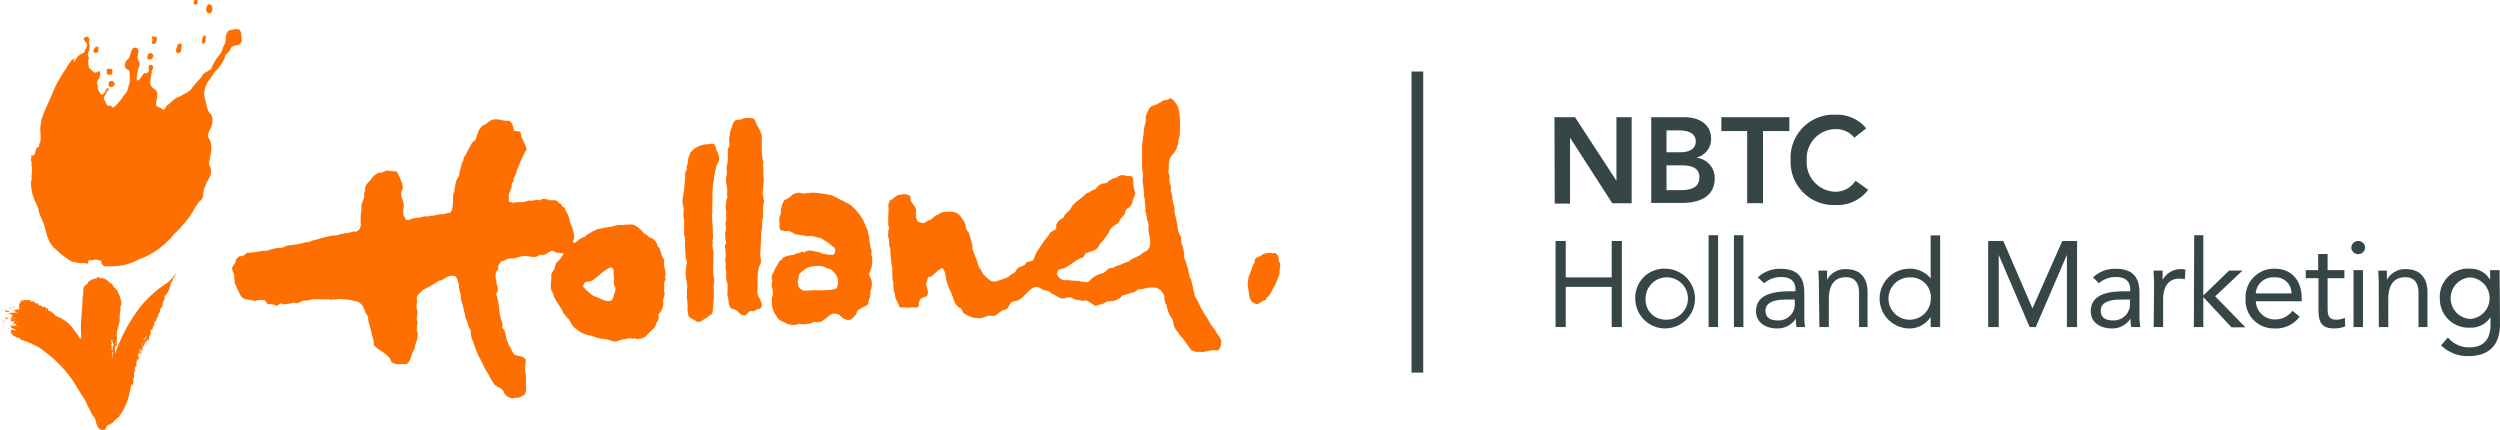 <svg id="Layer_1" data-name="Layer 1" xmlns="http://www.w3.org/2000/svg" width="290.47" height="50" viewBox="0 0 290.47 50">
  <defs>
    <style>
      .cls-1 {
        fill: #ff6f00;
      }

      .cls-2 {
        fill: #364646;
      }

      .cls-3 {
        fill: #ef7d00;
      }
    </style>
  </defs>
  <title>nbtc</title>
  <g>
    <g>
      <path class="cls-1" d="M18.29,37.34s0,0,0,.06,0,.05,0,.05,0,0,0-.05,0-.06,0-.06m-.59,1-.05,0a.06.06,0,0,0,0,.06.05.05,0,0,0,.05,0s0,0,0-.06m-1.77,4.75s0,0,0,.08,0,.08,0,.08a.1.1,0,0,0,0,0,0,0,0,0,1,0,0s0,0,0-.05,0,0,0,0h0s0,0,0,0m0-.17s0,0,0,.06,0,.06,0,.06,0,0,0-.06,0-.06,0-.06M1.34,38.73s0,0-.05-.07v.07Zm-.29-2.62s-.06,0-.08,0l-.09,0H.83v.12l.06,0a.11.11,0,0,0,.07,0,.45.45,0,0,0,.12,0ZM1,35.84l.06,0v-.07H1Zm-.6,1,.16.05,0,0-.2-.07Zm.2.15L.5,37l0,0,.06,0Zm0-.61,0,0,0,0,0,0Zm.13.51-.12,0L.6,37l.27.09L1,37,.88,37Zm.32,0-.05,0,0,0,0,0Zm0-.26,0,0,0,0,0,0ZM1,37l-.05,0L1,37.1l0-.05Zm0,.33,0,0-.05,0,.06,0ZM1,37.44l0,0-.05,0,.05.05Zm0,.26,0,0-.1,0v0Zm-.12.42,0,0-.05,0,0,0Zm-.06-.23,0,0,.05,0-.06,0Zm0-.11h0l0-.06H.76Zm-.14-.17.19.06,0,0-.21-.09Zm.16-.23,0,0-.05,0,.05,0Zm-.06-.07,0,0-.05,0,0,0Zm0-.66,0,0,0,0-.05,0Zm.12-.14-.19-.06v0l.17,0Zm.07-.22,0,0,0,0,0,0Zm.12.22H.94l.09,0,.26.09.06,0-.07,0Zm0,1.35.15.07,0,0L1,37.8Zm.06.5,0,0,0,0-.05,0Zm.18-.58s0,0-.06,0,0,0,.06.06Zm-.09-.91-.05,0,0,0,0,0Zm-.05-.1,0,0,0,0,0,0Zm0,.55-.12,0,.05.06Zm-.08-.1,0,0,0,0,0,0Zm0,.49-.05,0,.05.05,0-.05Zm.12-.88,0,0-.05,0,0,0Zm.12.3H1.12c.09,0,.14.12.23,0m-.05.11,0,0,0,0,0,0Zm0,.15-.1,0v.05h.11Zm-.1.68,0,0-.05,0,0,0Zm0,.17,0,0,0,0-.05,0Zm-.07.2.05.05,0-.05,0,0Zm0,.14-.05,0,.05,0,0,0Zm-.06-.13,0,0,0,0,0,0Zm0-.32-.05,0L1,38.2l.05-.05Zm-.11-.19,0,0,0,0H1Zm0,.42,0,0,0,0,0,0Zm-.15-.19c-.05,0,0,.06,0,.06l.15.07,0,0s-.13-.1-.18-.1m-.08-.43,0,0-.06,0,0,0Zm-.05.37-.05,0,.05,0,0,0Zm0-.47.05,0-.07,0v0Zm-.08.28,0,0,0,0,0,0Zm-.08,0-.22-.1v.06l.19.07Zm0-.37,0,0-.18-.09v.06Zm-.37.13H0v0h0Zm0-.27,0,0,0,0,0,0Zm.13,0,0,0,.05,0,0,0Zm.07-1.22,0,0,0,0,0,0Zm.29,1.12-.25-.1s-.09,0-.09,0,.12.07.12.07l.27.09,0,0Zm-.17-.86,0,0,0,0,0,0Zm.17-.69,0,0,0,0,0,0ZM.71,36a.2.2,0,0,0-.09,0,.64.64,0,0,0-.06.1l0,0,.09,0s0,.09.07.14.13,0,.13,0l0-.06-.11-.09Zm.18-.23L.7,35.71l0,0,.15.05Zm-.11-.16,0,0,0,0,0,0Zm.11-.19,0,0,0,0,0,0Zm.07.24,0,0L1,35.6l0,0Zm.11-.15,0-.05,0,0-.05,0Zm.05.19,0,0,0,0-.05,0Zm.11,0-.05,0H1.11v0l-.07,0,.1.12,0-.11.07,0,0-.09Zm0-.17.05-.05-.05,0-.05,0Zm0,.39,0-.05,0,0-.05,0Zm.05-.12v.06l.13.09,0,0Zm0,.14,0,.08h.1Zm.15-.12-.12-.07v.06l.08,0Zm-.05-.36-.05,0,.05.05,0-.05Zm0-.16,0,0,0,0,0,0Zm.09,0,0,0-.05,0,0,0Zm.13.35-.1,0,0,.09.09,0Zm0,.21,0,0v0l0,0Zm0-.4,0,0,0,0,0,0Zm0-.1,0,0,0,.06,0,0Zm0-.06,0,0,0,0-.05,0Zm0,.36a0,0,0,0,0,.05,0v-.06l-.06,0s0,.06,0,.06m.23-.36-.05,0h0l-.05,0,.05,0,0,0,0,0Zm-.1.09-.05,0,.05.05,0-.05Zm0,.29,0,0,0,0,0,0ZM2,35.26l0,0,0,0,0,0Zm.07.29-.05,0,0,0,.05.05Zm0-.15,0,0,0,0,0,0Zm0-.12,0-.05,0,0-.05,0Zm.14-.2,0,0,0,0,0,0Zm0,.11,0,0,0,0,0,0ZM2.35,35l0,0,0,0-.05,0Zm.24.07a.07.07,0,0,1-.06,0s0-.06,0-.09.07,0,.07,0a.15.15,0,0,1,0,.07m-.18.73a.21.21,0,0,1,.08.06s0,.05,0,.07,0,0,0,0l0-.07v0m-.05-.24s0,0,0,0,0,0,0,0,.06,0,.08,0,0,.06,0,.08M2.16,38s0,0-.05,0,0,0,0-.07.06,0,.06,0a.08.08,0,0,1,0,.05m.14-2.22s0,0,.05,0a0,0,0,0,1-.07,0s0-.06,0-.06m-.36,1.76s0,0,0,0,0-.05,0-.08.06,0,.07,0a.18.18,0,0,1,0,.06M1.77,37s0,0-.06,0,0-.07,0-.09a.09.09,0,0,1,.08,0,.23.23,0,0,1,0,.07m-.11.25s.05,0,.06.06,0,.06,0,.08-.05,0-.07,0,0-.08,0-.09m-.07-.46a.08.08,0,0,1,0,.1s0,.07,0,.11,0,.1-.05.1a.22.22,0,0,1,0-.1,1.09,1.09,0,0,1,.05-.17s-.05,0,0-.07l.05,0m0,1.2H1.57s0,0,0-.06.05,0,.08,0a.09.09,0,0,1,0,.07m0,.7s0,0-.06,0-.05-.1-.07-.12-.06,0,0,0l.08.07s.08.06.08.09M13,40.25s-.08-.14-.11-.18,0-.06.05-.06a.09.09,0,0,1,.06.05s0,.16,0,.2a1.1,1.1,0,0,1,0,.25c0,.05,0,.11,0,.12s0,0-.05,0,0-.07,0-.1,0-.24,0-.29m.11-.71s0,.11,0,.16,0,.13,0,.18,0,.07,0,0,0,0,0,0,0,0,.06,0a.49.49,0,0,0,0-.17s0-.09,0-.09,0,.15,0,.18,0,.09.05.12,0,.13,0,.23,0,.07-.07.1,0,.26,0,.29,0,0,0,0,0,.14,0,.18,0,.15,0,.15,0,0,0-.06a1.2,1.2,0,0,0-.06-.24s0,0-.05,0,0,.11,0,.15,0,0,0,0a.81.81,0,0,0,0-.21.76.76,0,0,1,0-.3s.07,0,.07-.06-.05,0-.06-.06,0-.1,0-.15a1,1,0,0,0-.05-.16,1.71,1.71,0,0,1,0-.31m0,1.66s.07,0,.09-.07,0-.11,0-.15,0-.06.08,0a.34.34,0,0,1,0,.22.45.45,0,0,1,0,.25c-.06.11,0,.21-.05.22s0-.12,0-.19a1.7,1.7,0,0,0,0-.27m3,.08s-.05,0-.07-.05.07-.08.09-.1,0,0,0-.08h0s0,.11,0,.16a.27.27,0,0,1,0,.19c0,.12-.07.11-.1.1s.07-.19.05-.21m.35-1.16s.05,0,.09-.12,0-.15.05-.15,0,.17,0,.22-.08.07-.1,0m.28-.67c0-.05.14,0,.17-.11s.07-.16.14-.16,0,.11-.05.15a.57.57,0,0,1-.17.23c-.06,0-.06.15-.09.1s0-.16,0-.21M13.37,40s0,0,.05,0,0-.1,0-.14,0-.16,0-.16.06.17.07.21,0,.05,0,.07l-.09,0a.06.06,0,0,1-.08,0M3.11,34.83c0,.08-.12,0-.17.09-.09-.17-.2.11-.26-.06-.08.11-.14,0-.24,0a3.33,3.33,0,0,0-.08.39l-.08-.1c.05.06,0,.14-.07.15a.26.26,0,0,1,0,.1l0,0,0,0,0,0h0s0,.07.05.1l-.06.06s-.05,0-.07,0l.09.07c.08.12,0,.19,0,.32s-.11,0-.13,0,.09-.06.09-.11-.26.15-.35.23l-.11-.11-.08.13-.1,0h0c.11.1.33.09.45.22-.22,0-.39.06-.61,0l.05,0s-.06.07-.07.1l0,0s-.07-.08,0-.11l-.06-.07,0,.15H1.1v0H1c0,.18.18,0,.25.17.19-.14.15.18.29.18l-.06,0s-.06,0-.05-.07l-.06,0a.16.16,0,0,0,.06.15l-.05,0s0,0-.06,0v0l0,0,0,0,0,0,0,0s0,.07,0,.1-.11.08-.13.12h0c.06,0,.09,0,.13,0l.05.06-.09.06c-.08.3.3.08.34.29s-.08,0-.14.13.09-.06.08,0,.14,0,.2.07v0s0,0,.06,0,.07.07.07.13h.06a.08.08,0,0,1,0,.06c-.09,0-.23,0-.29,0s-.22,0-.38,0c0,0,0,.07,0,.08s-.06,0-.08,0v.06c.1,0,.11,0,.13.12l0,0,0,0,0,0,0,0s0,.07.11,0c0,.13.23.13.34.19s.08.06.09.11a.52.52,0,0,1-.36-.09c-.14.18-.13-.16-.26,0a.16.16,0,0,1,0,.26l-.07-.07,0,0s0,.07,0,.11.12,0,.15,0c-.14.16.12.16.12.31a.73.73,0,0,0,.27.15.54.54,0,0,0,.47.19c.22,0,.12.29.35.25s.13.12.29.08c.06.15.27,0,.31.15h.08c.06,0,.15,0,.12.12a.55.55,0,0,1,.44.16,4.12,4.12,0,0,1,1.39.83A13.9,13.9,0,0,1,9,45.09c.22.3.35.65.58.94s.44.68.58,1.08a8.63,8.63,0,0,1,.52,1.06,1.52,1.52,0,0,1,.44.7c.05.12,0,.27.11.37l0,0a1.18,1.18,0,0,0,.26.54h0l.12.15c.15-.24.18.18.23.1s.1-.08.19-.1.07,0,0,.11c0-.1.13-.09.19-.13a1.47,1.47,0,0,1,.33-.55.27.27,0,0,1,.13,0c.18-.13.46-.23.58-.45a6.1,6.1,0,0,1,.62-.52.44.44,0,0,1,.2-.34,7.39,7.39,0,0,0,1.08-3c.18-.12-.05-.3.1-.45a1.18,1.18,0,0,0,.1.25,1.72,1.72,0,0,0,.13-.76l-.05,0c0-.09,0-.11.08-.19s.05.07,0,.13a2.77,2.77,0,0,0,.06-.73c0-.06,0-.18.1-.15v0h0a.32.32,0,0,1,0-.3c.19.05,0,.23.12.36v0c.06-.12,0-.21,0-.37l-.07.06c-.11-.09,0-.23,0-.32l.08.05s0-.06,0-.11,0-.06.06,0a1.23,1.23,0,0,1,.05-.63s0,0,0,.06,0-.2.07-.26l.12.14c.05-.13,0-.29,0-.4s-.05-.15,0-.26c.23-.21,0-.5.2-.67.08.1,0,.25,0,.34s-.05.29.08.23,0-.18,0-.23.05-.2.16-.1c0-.11,0-.24,0-.37s0-.21.11-.17,0,.07,0,.12l.06,0a.17.17,0,0,0,0-.13l0,0c-.07,0,0-.11,0-.16.16-.12.16-.39.38-.48l0,0c.05-.05.06-.12.13-.13l0,.05h0c-.13.24-.27.45-.4.66,0,0,.06,0,.08,0,.14-.17.16-.45.33-.62a.2.2,0,0,0,.11-.17c-.1-.15,0-.26.05-.4.18-.05,0-.29.16-.38l0,0c-.05,0,0,0-.06-.06s.08-.24.2-.3,0,.13,0,.2,0-.16.13-.22h-.07c0-.05,0-.06,0-.09a.05.05,0,0,1,0,0h0V38h0c0-.06,0-.15.11-.13s0,.08.06.11a.28.28,0,0,1,0-.2.43.43,0,0,1,.06-.39l.06,0c-.06-.13.12-.1.13-.21s0-.21.06-.26l0,0,.13-.22c.07-.07,0-.24.09-.29s.16-.3.15-.49a1,1,0,0,0,.3-.56l0,.05a.33.33,0,0,1,.09-.34l0,.06c-.14-.15.1-.26.13-.36s-.1-.14,0-.18l0,.07c.05-.07,0-.15,0-.21s.13-.21.26-.22c-.06-.08,0-.16.07-.23s.07-.15.12-.21.1-.2.12-.34.14-.26.21-.38-.07.12-.13,0a1.09,1.09,0,0,1,.25-.38c0-.38.35-.56.37-.94a5.59,5.59,0,0,1-.87,1.05,13.4,13.4,0,0,0-3.27,2.9A19.52,19.52,0,0,0,13.41,41l-.05,0a6.26,6.26,0,0,1,0-.75l.06-.13c0,.08,0,.18,0,.26,0-.2.21-.29.18-.51-.15-.06,0-.3,0-.44,0,0,0,.1-.08.15s0,0,0,0,0-.17.08-.18,0-.07,0-.1l0,0a2.57,2.57,0,0,1,0-.83s0,0,0,0v-.16c.1,0,.08-.2.14-.27a.67.67,0,0,1,.08-.35l0,0a4.57,4.57,0,0,1,.1-.48c-.08-.54.12-1,.08-1.66l.11-.15a3.64,3.64,0,0,0-.2-1c-.05-.2-.23-.36-.21-.56-.2-.27-.59-.5-.65-.86-.26,0-.4-.25-.56-.41l-.05.05c-.29-.4-.63-.22-1-.4-.15-.12-.2.11-.26.18-.16-.19-.19.15-.35,0-.05.14-.28,0-.24.17-.41,0-.26.43-.61.51-.51.34-.18.94-.38,1.44,0,1.51-.31,2.9-.16,4.41,0,.12,0,.31-.06.42-.33-.1-.24-.53-.54-.65a4.56,4.56,0,0,0-1.34-1.48l-.07,0c-.12-.17-.33-.19-.42-.37L7,37c-.14-.27-.57-.15-.66-.5-.17,0-.27-.27-.45-.3,0-.16-.14,0-.24-.11s-.1-.16,0-.13l0,0s-.1-.24-.2-.11-.15-.2-.23-.25L5,35.7c-.11-.1-.21-.23-.31-.19s-.25-.11-.25-.24-.09,0-.11,0-.3,0-.33-.19l0,0c-.05,0-.11-.07-.12-.13-.07.14-.19,0-.27.1s-.06-.12-.11-.17-.24,0-.3,0a.14.14,0,0,1-.08-.1M1.3,36.88v0l0,0,0,0Zm.31.77-.05,0,0,0h0l-.05,0,.05.05,0,0h0Zm-.07-.11,0,0,0,0-.05,0Zm-.07.05,0,0,0,0,0,0Zm-.08-.17.05,0,.05,0-.05,0ZM11.29,6.1c.2-.1.13-.36.16-.56s-.33-.13-.42,0-.24.24-.17.44.26.14.43.17m1.79,2.08C13,7.92,12.74,8,12.54,8s-.13.3-.15.47.29.24.49.22.17-.31.2-.49m.19,1.74c0-.09.12-.2.06-.3s-.3-.29-.5-.23a.44.44,0,0,0-.22.28c0,.12,0,.3.07.36s.41.08.59-.11m4.51-3.57c-.06-.23-.4-.24-.54-.12a1,1,0,0,0-.12.52c.07.17.29.15.43.12a.47.47,0,0,0,.23-.52m.38-1.49c0-.17.16-.42,0-.56s-.26,0-.33-.07-.2,0-.19.11c.24.24-.16.57.15.78a.49.49,0,0,0,.37-.26m2.95.31c-.07-.24-.35-.1-.46,0-.08.32-.39.75,0,1,.57,0,.34-.68.5-1M22.81.53c.17-.06.13-.26.14-.42S22.76,0,22.64,0s-.13.25-.14.39.19.15.31.14m1.11,3.69c-.17-.3-.31.08-.41.21a1.58,1.58,0,0,0,0,.65A.27.27,0,0,0,23.77,5c.19-.22.09-.55.15-.79m.75-3.08c0-.24,0-.58-.32-.63s-.29.35-.41.54a.78.78,0,0,0,.14.41.32.32,0,0,0,.28.1c.2,0,.27-.25.31-.42m3.42,3.55c-.07-.38,0-.81-.19-1.12s-.71-.14-1-.1c-.81.11-.6,1.07-.76,1.64-.31.36-.27.87-.6,1.22a5.93,5.93,0,0,0-1,1.66c-.35.38-1,.43-1.14,1a12.16,12.16,0,0,0-1.11,1.27c-.34.52-1,.67-1.47,1-.56.14-.95.67-1.4,1-.18.16-.25.42-.46.52-.24-.27-.6-.28-.82-.52-.06-.69.47-1.48-.2-1.92-.86-.43-.29-1.46-.3-2.13a.6.6,0,0,0,.14-.48.28.28,0,0,0-.28-.19c-.51.13,0,.6-.27.82a.39.39,0,0,1-.46.14c-.27.25-.39.56-.64.83-.06,0-.15,0-.16.07s-.05-.12-.08-.18a4.57,4.57,0,0,1,.25-1.43c.27-.36-.09-.69-.14-1S16.21,6,16,5.66a.46.46,0,0,0-.45-.1c-.56.35-.23,1.18-.93,1.51,0,.23-.2.4-.1.67s.27.31.42.43.12.58.13.88a1.54,1.54,0,0,1-.12.88c-.06.13,0,.33-.11.43,0,.18-.15.27-.17.42-.35.32-.52.73-.84,1.06-.12.06-.09.26-.24.25-.11.25-.39.32-.58.46-.08,0,0-.12,0-.18a.29.29,0,0,0-.29-.09c-.13.19-.11-.14-.25-.06-.2-.19-.21-.45-.37-.66s.16-.48.24-.74.44-.33.25-.56c-.07,0-.19,0-.21.05a1.43,1.43,0,0,1-.54.75,2.07,2.07,0,0,1-.47-.74c0-.23,0-.47-.1-.58a.84.84,0,0,1,.09-.4,1.33,1.33,0,0,0,.26-1.09,4.07,4.07,0,0,0-.44.18.27.27,0,0,1-.33-.12c-.24-.06-.27-.33-.5-.4a2.49,2.49,0,0,1,0-1.3s-.07,0-.09,0c-.14-.25,0-.53.09-.77s.08-.51,0-.77.09-.38,0-.59a.35.35,0,0,0-.24-.22.42.42,0,0,0-.36.17c-.08.24.18.36.29.55.27.37-.17.64-.21,1-.05.17-.25.19-.35.29-.4.11-.65.54-.83.87-.23-.11.07-.28,0-.43H8.64c-.08.06-.09.18-.21.17a6.72,6.72,0,0,0-.85,1.23A15.63,15.63,0,0,0,6.3,10.33c-.36.9-.76,1.77-1.15,2.65a5.37,5.37,0,0,0-.47,2.29,5.16,5.16,0,0,1,0,1.24c0,.11-.15.15-.13.26s0,.3-.15.35c-.35.14-.23.57-.4.84l-.12.1A.2.2,0,0,1,3.65,18a1.46,1.46,0,0,0,0,.35c-.1.12-.05.3,0,.44s-.05.5.1.7c-.1.18,0,.42-.06.63a3.39,3.39,0,0,0,0,.78c-.05,0,0,.12-.1.12a5.59,5.59,0,0,0,.7,2.79c0,.18.18.31.17.5a4.08,4.08,0,0,0,.37,1.1c.59,1.16.48,2.59,1.61,3.52a10.07,10.07,0,0,0,1.85,1.43,6.2,6.2,0,0,0,1.2.23c.25-.11.5.06.73.05-.08-.11.15-.21,0-.31.22-.21.44,0,.68-.16.29,0,.67,0,.91.19-.16.24.15.39.26.58l.7,0a6.57,6.57,0,0,0,3.43-.84A8.65,8.65,0,0,0,19.5,28a3.88,3.88,0,0,0,.64-.71,13.4,13.4,0,0,0,2.33-2.81,5.94,5.94,0,0,1,.74-1.13c.62-.31.26-1.18.63-1.66.09-.51.49-.9.63-1.38s0-.86-.2-1.23c.14-1,.59-2.22-.07-3.12a1.71,1.71,0,0,1,.13-.83,1.91,1.91,0,0,0,.33-1.44c0-.4-.49-.63-.52-1-.2-.47-.23-1-.4-1.49a2.76,2.76,0,0,1,.43-1.72,9.11,9.11,0,0,0,.72-1.07,5.21,5.21,0,0,0,1.23-1.7c0-.45.54-.62.65-1s.5-.4.83-.45a.67.67,0,0,0,.49-.51M71.31,34.43c-.1.2-.2.58-.51.55-.6.05-1.06-.34-1.58-.5s-1-.7-1.46-1.15a.65.65,0,0,1,.39-.61c.53.09,1-.36,1.36-.65a5.3,5.3,0,0,1,1.4-1c.13,0,.2.07.3.11.17.21,0,.54.12.76-.06.24.07.41,0,.64s0,.46.06.65c.29.4,0,.76-.1,1.16m5.86-.49a4.39,4.39,0,0,0,0-1c.1-.07,0-.21.11-.28s.07-.34,0-.44a.27.27,0,0,1,.07-.2c0-.07,0-.15,0-.19,0-.51-.31-.93-.14-1.47,0-.26-.28-.43-.32-.69s-.11-.38-.17-.57-.12-.31-.28-.43a1.33,1.33,0,0,0-.79-1c-.08-.05-.14,0-.21-.07s-.36-.37-.6-.43a3,3,0,0,0-1-.91c-.28-.2-.72-.12-1.07-.12-.07,0-.2,0-.26.05a3.07,3.07,0,0,0-1,.06,2.43,2.43,0,0,1-.81.16c-.08.09-.24,0-.33.07a4.05,4.05,0,0,0-.75.17c-.27-.06-.4.23-.65.21-.33.27-.73.36-1,.66,0,.12-.25,0-.29.17-.42.06-.61.52-1,.59,0-.12-.11-.18-.06-.3.21-.33.08-.72,0-1.09s-.19-.63-.33-.93a5.29,5.29,0,0,0-.61-1.59c0-.12-.09-.16-.13-.24-.29-.06-.28-.47-.6-.49-.2-.5-.79-.26-1.19-.35,0-.13-.16-.11-.26-.06-.26-.22-.58,0-.83.1a.85.85,0,0,0-.44-.09c-.24.21-.62.06-.9.12-.53.29-1.23.08-1.79.26-.1-.14-.28-.09-.4-.16l0-.95a.45.45,0,0,0,.14-.4c.35-.21,0-.77.4-.93-.08-.52.32-.82.37-1.27a22.47,22.47,0,0,1,1-2.25c0-.11.24-.18.14-.35s0-.16-.09-.22c0-.28-.23-.44-.28-.68s-.16-.22-.15-.36c-.15-.19-.06-.44-.18-.63s-.51-.1-.75-.19c-.08-.44-.18-1-.6-1.16a3.73,3.73,0,0,1-.9-.08,2,2,0,0,0-.77-.08l0,0c-.49,0-.81.51-1.26.67-.62.37-.72,1.08-.93,1.7a1.73,1.73,0,0,0-.6.66s0,.11-.05.13-.1.21-.15.28a3.73,3.73,0,0,0-.35.69,1.44,1.44,0,0,0-.27.48c.06.26-.23.35-.19.6-.09.07,0,.24-.1.32,0,.3-.27.55-.16.89,0,.06-.09.1-.07.17a2.29,2.29,0,0,0-.45,1.34c-.12.09-.06.28-.07.42s-.05.09-.06.15c-.16.26-.08.64-.11,1l0,0a4.85,4.85,0,0,1-.12,1c-.08.14-.11.32-.29.38-.35-.06-.57.23-1,.11-.07.1-.23,0-.32.08a3.88,3.88,0,0,0-.49.11,1.93,1.93,0,0,0-.73.12c-.49-.13-.73.18-1.18.11-.09.1-.24,0-.32.08-.35-.05-.57.27-.93.2-.08-.11-.22-.17-.22-.3-.3-.41-.15-.91-.11-1.36a2.42,2.42,0,0,0-.22-.87,1.24,1.24,0,0,1,0-.91c.11-.06,0-.2.11-.26a1.83,1.83,0,0,0-.25-.89c0-.16-.11-.28-.13-.43-.2-.19-.15-.53-.45-.64-.13,0-.28,0-.38,0-.18-.1-.43,0-.62-.11-.29.06-.57.34-.88.25a2.06,2.06,0,0,0-.86.61c-.27.46-.9.78-.83,1.43a1.72,1.72,0,0,1-.13.42c.19.67-.42,1.06-.27,1.71a7.57,7.57,0,0,0-.1,1.73.8.8,0,0,1-.11.58c0,.22-.25.24-.39.38s-.15-.06-.19,0c-.22-.06-.33.11-.52.09a4,4,0,0,1-.44.11c-.24-.07-.38.12-.61.08l-.58.17a3.59,3.59,0,0,0-.88.12,13.22,13.22,0,0,0-1.56.41c-.36,0-.63.3-1,.25-.09.09-.24,0-.32.07s-.3.08-.46.11c-.64.2-1.44.07-2,.47a4.46,4.46,0,0,0-1.64.29c-.07.05-.18,0-.24.05a.41.41,0,0,1-.31,0l-.67.11a4.15,4.15,0,0,1-.53.1c-.28-.09-.38.15-.61,0-.15.1-.36.12-.43.31a2.54,2.54,0,0,1-.47.14c-.23-.06-.33.21-.51.32,0,.11-.05.16-.09.23.06.25-.19.42-.3.61s-.12.33,0,.47c-.07.17.12.24.09.39.16.1,0,.33.11.46-.05.2.07.36,0,.53a16,16,0,0,0,.72,1.57c.29.49.84.44,1.32.52.23.18.47,0,.72,0a1.07,1.07,0,0,1,.51,0c.33-.17.36.39.66.44s.57,0,.81.16.39-.16.61-.21.4.17.56.06a3.49,3.49,0,0,0,1-.19c.48.31.8-.23,1.24-.22.25.05.43-.08.67-.08a1.92,1.92,0,0,1,.75-.07c.18,0,.37,0,.53,0s.43,0,.64,0,.33,0,.47.08c.08-.08.21-.06.33-.06s.29,0,.41-.06a12.5,12.5,0,0,1,1.63.14c.09.09.17,0,.25.1a1.25,1.25,0,0,1,1.11.68c.12.12.06.32.22.43,0,.34.4.57.37.94a1.37,1.37,0,0,0,.13.63c.06.35.19.67.25,1s.3.93.26,1.42c.63.79,1.72.93,2.07,2,.5.36,1.14.21,1.74.22.49-.31.53-.89.7-1.37.12-.19.3-.36.27-.62,0-.07,0-.2.07-.25a1.89,1.89,0,0,1,.14-.44c.06-.08,0-.2.09-.26,0-.3.1-.67-.09-.93a8.2,8.2,0,0,1,.1-1c-.24-.43.1-.93-.05-1.4s0-.8,0-1.18c-.19-.55.42-.79.68-1.17a13.82,13.82,0,0,0,1.87-1.06c.47,0,.8-.51,1.26-.53.16-.11.41,0,.62,0,.26.23.25.59.42.89-.06.61.25,1.09.23,1.7.05.32.2.65.27,1s.24.92.31,1.41c.29.38.22.92.58,1.28a2.39,2.39,0,0,0,.29,1.36,12.36,12.36,0,0,0,.66,1.74c.41.66.63,1.39,1.09,2a7.11,7.11,0,0,0,.76,1.27c.26.22.57.31.85.51,0,.15.19.16.17.32a1.24,1.24,0,0,0,1.26.71c.13-.16.34.06.47-.09A1.24,1.24,0,0,0,60.7,46c.74-.36.27-1.33.43-2-.05-.15,0-.35-.05-.49S61,43,61,42.79a8.71,8.71,0,0,0,.09-1c-.27-.48-.9-.36-1.32-.59a2.19,2.19,0,0,1-.44-.82,1.06,1.06,0,0,1-.31-.6c-.34-.5-.15-1.26-.66-1.68,0-.16.06-.34,0-.55A6.59,6.59,0,0,1,58,35.91a6.63,6.63,0,0,0-.36-1.77,1,1,0,0,0,.18-.85c-.17-.25-.1-.59-.2-.86s0-.58,0-.86c.43-.21.09-.78.52-1,0-.3.32-.21.5-.31s.5-.31.84-.23c.59,0,1.06-.35,1.68-.28s1.1.25,1.53-.15c.08,0,.19,0,.24,0,.47.09.73-.28,1.11-.43s.39.24.67.17a6.24,6.24,0,0,0,.77.09,2.49,2.49,0,0,1-.74,1,1.16,1.16,0,0,0-.23.4c0,.43-.35.69-.46,1.07,0,0,0,.11,0,.13.06.67-.26,1.48.19,2,.14.87.91,1.5,1.2,2.32.1.18.28.26.34.45.6.44.57,1.15,1.22,1.44A3,3,0,0,0,68.7,39a5.06,5.06,0,0,0,1.82.42c.27.08.54.2.84.26s.57-.16.84-.2c.08-.1.24,0,.33-.09.23.07.42-.12.68-.08a1.52,1.52,0,0,0,.64,0,.44.44,0,0,0,.32.09c.11-.11.24,0,.34-.09a.92.92,0,0,0,.63-.35c.37-.44,1-.8,1.12-1.43a1,1,0,0,0,.23-1,1.86,1.86,0,0,0,.58-1.4c-.07-.25.06-.45.08-.68a.57.57,0,0,0,0-.58m5.8-.27c-.13-.46.14-.87,0-1.34-.07-.09,0-.25-.06-.33-.06-.78,0-1.46,0-2.26.09-.52-.22-.94-.06-1.48a.37.37,0,0,1-.05-.28c.14-.44,0-.87.05-1.34l-.05,0c.09-.39-.09-.69,0-1.08-.11-.12,0-.32-.06-.47s.08-.27.06-.39a10.59,10.59,0,0,1,0-1.26l0,0c0-.77,0-1.58.12-2.33.13-.19,0-.48.11-.7s0-.44.13-.58a2.14,2.14,0,0,1,.37-1,1.68,1.68,0,0,0-.14-1.07c-.26-.35-.13-1.07-.76-1-.13.14-.3,0-.43.07a2.75,2.75,0,0,0-2,1c0,.11-.07.21-.09.32s-.18.33-.13.57c-.1.1,0,.27-.1.35.07.23-.16.32-.08.54s-.09.28-.14.41l-.07,1.09a17.21,17.21,0,0,1-.24,2c-.13.6.16.95.1,1.52a1.78,1.78,0,0,0,0,.69c.06.1,0,.26.06.35l0,1.55,0,0c-.08.18.11.31.07.46a2.28,2.28,0,0,1,0,.83c.08.19,0,.44.07.62-.06.2.07.32,0,.52a5,5,0,0,0,.2.91,5.16,5.16,0,0,0-.11,2c.13.12,0,.32.07.45s.09.54,0,.82a2.82,2.82,0,0,1,0,.83,4.94,4.94,0,0,1,.08,1.45c.11.09,0,.28.08.4,0,.57.66.63,1,.93.51.16.81-.36,1.25-.49.13-.23.45-.25.56-.51.05-.08,0-.2.07-.26,0-.69.14-1.29.11-2-.07-.08,0-.19,0-.29M88,34c0-.09,0-.23,0-.3.1-1-.13-2.15.33-3,.21-.35,0-.75,0-1.11.07-.88.08-1.89.12-2.74.08-.07,0-.22.09-.28a3.08,3.08,0,0,0,0-.86c.25-.65,0-1.36.17-2,.17-.38-.09-.71-.06-1.1-.07-.21,0-.51,0-.72a11.57,11.57,0,0,0,.09-1.33l-.05,0,0-1.12c-.11-.14,0-.37,0-.54A7.51,7.51,0,0,1,88.51,17l0,0,0-1.31a6.39,6.39,0,0,0-.65-1.31,1.19,1.19,0,0,0-.2-.51c-.13-.13-.3-.12-.47-.15a1.77,1.77,0,0,0-1.09.15c-.12.06-.28,0-.38.06-.66,0-.57.8-.84,1.21,0,.15-.12.27-.07.45a4.38,4.38,0,0,0-.1.8,1,1,0,0,1-.17.95,11.27,11.27,0,0,1,0,1.54c-.12.07,0,.24-.08.36a.89.89,0,0,0,0,.56,2.28,2.28,0,0,1-.06.64c-.18.79.22,1.35.06,2.14.18.36-.14.63-.09,1a1.87,1.87,0,0,0,0,.91c0,.45,0,.78,0,1.21-.12.13-.07.35-.06.51a1.2,1.2,0,0,1-.05.75,3.9,3.9,0,0,0,.06,1c.16.28-.19.54-.08.85a3.63,3.63,0,0,1,0,1.47c.1.07,0,.21.09.29a2.71,2.71,0,0,0,.08,1.2A1.87,1.87,0,0,0,84.55,33a2.62,2.62,0,0,0,0,.69,2,2,0,0,0,0,.77c.17.48,0,1.15.51,1.42.08,0,.18,0,.24.09.44,0,.55.59,1,.63.49.25.6-.59,1.08-.46.32.14.49-.3.82-.23.1-.08.25-.14.28-.28C88.61,35,88.06,34.6,88,34m9.42-1.17c-.11.2-.08.47-.22.65-.48.3-1.11.17-1.67.27-.14,0-.26-.11-.36,0-.65-.07-1.22.05-1.87,0a1.35,1.35,0,0,1-.51-.42,2.28,2.28,0,0,0-.13-.53,1.92,1.92,0,0,0,.13-.72c.08,0,0-.15.08-.21A2.56,2.56,0,0,1,94.11,31a4.38,4.38,0,0,1,1.5-.06c.15.11.35.11.5.23.57.06.83.49,1.13.94a3.23,3.23,0,0,1,.15.7m3.76,1a2.29,2.29,0,0,0,.14-1l0,0c0-.39-.31-.67-.31-1.06.18-.16.11-.42.26-.59a3.13,3.13,0,0,0,0-1.61,1.38,1.38,0,0,0-.13-.91c0-.35-.13-.64-.12-1s-.17-.36-.13-.59-.22-.58-.33-.89a3,3,0,0,0-.36-.77,6.91,6.91,0,0,0-1.29-1.54c-.18-.05-.3-.24-.5-.26a2.17,2.17,0,0,0-.71-.36,5,5,0,0,0-1.11-.55,14.86,14.86,0,0,0-2.18-.31c-.16.09-.42,0-.6.06s-.42.08-.7,0-.83,0-1.12.3-.55.38-.83.53a2.72,2.72,0,0,0-.4,1.55c-.08.14-.1.32-.18.45a2.33,2.33,0,0,0,0,.53c.1.29-.07.66.1.91a.55.55,0,0,0,.38.1c.18.12.48,0,.68.06s.4.18.59.31.14,0,.19.05l1.33.23a1.18,1.18,0,0,1,.56,0,2.68,2.68,0,0,1,.65.15c.53.05.82.45,1.27.64.22.28.56.36.72.69a.82.82,0,0,1-.08.56c-.15.22-.45.08-.65.09s-.3,0-.4-.09c-.3.09-.45-.15-.7-.18-.55-.06-1.22-.41-1.72,0-.13.05-.21-.1-.35-.07a.9.9,0,0,1-.35.18c-.3,0-.54.24-.86.23a2.72,2.72,0,0,0-1,.32c0,.28-.36.25-.43.5a1.57,1.57,0,0,1-.36.59c-.13.52-.69,1-.36,1.59-.31.59.19,1.08,0,1.76a.39.39,0,0,0-.06.31c-.12.08,0,.25,0,.38s-.06.23,0,.37a4.06,4.06,0,0,0,.25.86c.12.1.13.31.26.37a1.33,1.33,0,0,0,.91.73,1.83,1.83,0,0,0,1.75.18c.42.17.8,0,1.23,0,.19-.06.36-.18.55-.22.89.27,1.39-.61,2-.91a1.08,1.08,0,0,1,.9.13,1.89,1.89,0,0,0,1,.59c.13-.09.32,0,.44-.17.27-.28.56-.5.6-.91a6.06,6.06,0,0,1,1.13-.64c.25-.19.16-.52.28-.76s.15-.59.14-1M141.83,40c.22-.51-.19-.9-.44-1.28a6.11,6.11,0,0,0-.66-.94c-.41-.8-1-1.54-1.37-2.37,0-.08,0-.12-.08-.17-.12-.45-.57-.77-.51-1.28a1.58,1.58,0,0,1-.14-.36,2,2,0,0,0-.13-.58,1.87,1.87,0,0,0-.23-.76,4.9,4.9,0,0,1-.23-1.06c-.2-.35-.16-.71-.4-1.06,0-.22-.17-.39,0-.62-.13-.06,0-.21-.1-.28,0-.38-.21-.72-.27-1.08,0-.15-.09-.25-.05-.41s0-.25-.09-.35a3.23,3.23,0,0,1-.25-.65,11.63,11.63,0,0,0-.31-1.64c-.19-.48,0-1-.27-1.46-.06-.34-.08-.7-.12-1s-.11-.31-.17-.5c.18-.59-.26-.95-.12-1.52a1.86,1.86,0,0,0-.09-.48c-.11-.19,0-.44,0-.67s0-.78.15-1.13c.28-.47.78-.84.82-1.4.22-.19.07-.55.18-.77s0-.26.1-.36,0-.12,0-.15a10.36,10.36,0,0,0,0-2.3,2.4,2.4,0,0,0-.12-.71c.06-.19-.18-.29-.16-.47-.21-.23-.34-.53-.6-.69s-.24,0-.34,0c-.19.15-.44.12-.67.17a4.3,4.3,0,0,1-1.34.66c-.41.29-.47.74-.7,1.11l0,.82c-.16.22-.12.54-.23.8,0,.88-.26,1.61-.2,2.5l0,.05c0,.41,0,.77,0,1.17s0,1.09.13,1.58a3,3,0,0,0,0,1.16,7.71,7.71,0,0,1,.1,1.28,2.24,2.24,0,0,1,.1.72c.06.11,0,.27.06.36-.08.14.13.3,0,.42,0,.1-.06.24.05.31a5.25,5.25,0,0,0,.13.71,1,1,0,0,0,.11.42c0,.15.12.26.08.43s0,.47,0,.71a1.4,1.4,0,0,1,.07.39c0,.25.16.45.09.72a1.24,1.24,0,0,1-.34,1.13l-.48.26c-.52.51-1.25.55-1.73,1.08-.17-.06-.28.06-.42.09a6.31,6.31,0,0,1-.66.29c-.34,0-.56.33-.91.31s-.57.43-.92.59a2.84,2.84,0,0,0-1.66,1c-.27.15-.53-.06-.82,0-.34-.18-.8-.07-1.17-.15s-.65,0-.94-.06-.68-.35-.78-.73c.08-.21.15-.51.42-.52.92-.15,1.59-1,2.43-1.31.33,0,.34-.4.54-.56.53-.22,1.37-.26,1.57-1A7.19,7.19,0,0,0,128.83,27a1.46,1.46,0,0,1,.54-.73c.2-.19.5-.22.65-.52s.33-.51.54-.73.15-.58.41-.79a1.13,1.13,0,0,0,.62-.81c0-.45.46-.76.25-1.23s-.07-1.14-.28-1.64c-.17-.15-.46-.07-.69-.1a1,1,0,0,0-1.14.19,2.1,2.1,0,0,0-1.19.65,1.28,1.28,0,0,0-1.2.62c-.18.18-.45.16-.63.34s-.43.11-.56.28c-.46.53-1.26.91-1.64,1.51-.16.42-.58.61-.84,1-.06.1,0,.18-.1.25a1.77,1.77,0,0,0-.77.65c0,.05,0,.14-.07.17s0,.22,0,.28c0,.37-.41.41-.63.58s-.21.26-.28.41c-.46.52-.76,1-1.15,1.57a3.15,3.15,0,0,0-.54,1.16c-.11.11-.2.27-.4.22-.15.11-.36.05-.49.18-.22.55-.87.34-1.16.88s-.69.41-.91.79a14.79,14.79,0,0,1-1.41.5.85.85,0,0,1-.84-.21,2.43,2.43,0,0,1-.53-.48c-.3-.22-.29-.57-.56-.81a2.57,2.57,0,0,1-.3-.87c-.23-.45-.36-.94-.55-1.4,0-.06,0-.18,0-.23.09-.22-.11-.33-.1-.53-.1-.39-.2-.78-.33-1.15-.43-.33-.28-.87-.54-1.26s-.49-.83-.89-1a4,4,0,0,0-.46-.14c-.07,0-.17,0-.23,0-.21-.05-.34.09-.55,0a1.4,1.4,0,0,0-.88.34c-.46.07-.68.63-1.14.68a3.32,3.32,0,0,1-.59.31,3.66,3.66,0,0,1-.59-.17c-.2-.1-.17-.31-.22-.46s0-.37-.07-.52c.2-.6-.27-.93-.51-1.37-.15-.23,0-.52-.26-.72a1.3,1.3,0,0,0-1-.05c-.48-.09-.75.5-1.18.62a1.2,1.2,0,0,0-.21.85,1.3,1.3,0,0,1,0,.39c0,.56-.08,1.25,0,1.84.19.23-.11.39,0,.64a1.43,1.43,0,0,0,0,.71c.14.13,0,.36.1.5-.08.33.09.55.13.84-.05.61.12,1.16.12,1.72.2.62,0,1.45.22,2.1A4,4,0,0,0,104,34.3c0,.46.28.72.43,1.11,0,.55.64.21.95.35l.06,0c.34,0,.66-.13,1,0,.14-.06.32-.11.32-.3s0-.33.07-.48a.7.7,0,0,1,.56-.45c.82-.26.21-1.07.22-1.57.06-.23.12-.38.18-.6s.27-.19.43-.24.31-.37.57-.47c.13-.28.42-.29.61-.5a.18.18,0,0,1,.16.07,2.33,2.33,0,0,1,.27.52,5.68,5.68,0,0,0,.67,2.23c.28.62.33,1.4,1,1.79.34.11.23.49.53.67a3.69,3.69,0,0,0,1.13.49c.2.06.44,0,.62.08a4.25,4.25,0,0,0,.84-.25c.33-.17.82.07,1.13-.15s.59-.54,1-.61.47-.58.77-.87a1.27,1.27,0,0,1,.61-.17c.82-.25,1.28-1.27,2.06-1.58.45-.15.73.2,1.07.32a1.17,1.17,0,0,1,.36.11c.25,0,.44.21.63.34.36.16.69.36,1,.53a1.59,1.59,0,0,0,.75-.1c.53-.17.8.37,1.33.27a1.36,1.36,0,0,0,.87.06c.38.15.7.45,1.07.63l.64-.18c.31,0,.53-.29.83-.33.09-.05.23,0,.3-.05.46.07.8-.22,1.17-.39.23-.42.74-.31,1.1-.52.08-.05.22,0,.28-.08.4,0,.59-.54,1.06-.36a3.53,3.53,0,0,1,1.74-.17,1.53,1.53,0,0,1,.9,1,2.18,2.18,0,0,0,.12.81c.2.18.15.46.24.68s0,.28.15.39c.07.37.4.63.5,1a2,2,0,0,0,.64,1.35c.06.28.39.49.55.71.27.42.6.82.85,1.22a1.26,1.26,0,0,0,1.11.24c.27.21.5-.1.78,0a1.65,1.65,0,0,1,1.16-.11c.33-.08.43-.43.48-.71m6.73-9.55a3.53,3.53,0,0,0-.08-.72l-.29-.35c-.18-.06-.32.06-.5,0s-.36,0-.51,0-.31.1-.49.12c-.19.25-.52.26-.77.44s-.13.44-.25.64a1.65,1.65,0,0,0-.25.58c-.14.24-.18.54-.31.79s-.11.62-.17.93.1.82.14,1.24c0,.16.07.33.11.5s.18.47.43.5c.48.51.88-.23,1.34-.28a.22.22,0,0,0,.14-.25c.55-.38.65-1,1-1.47a13.78,13.78,0,0,0,.54-1.39c-.07-.47.18-.91,0-1.34"/>
      <rect class="cls-2" x="164" y="8.31" width="1.36" height="34.98"/>
      <g>
        <path class="cls-2" d="M180.61,13.62H183L187.81,21h0V13.62h1.77v10h-2.25L182.42,16h0v7.66h-1.78Z"/>
        <path class="cls-2" d="M191.85,13.62h3.89c1.51,0,3.07.7,3.07,2.51a2.23,2.23,0,0,1-1.74,2.19v0a2.37,2.37,0,0,1,2.16,2.41c0,2.17-1.89,2.85-3.78,2.85h-3.6Zm1.78,4.07h1.62c1.18,0,1.78-.51,1.78-1.26s-.6-1.28-1.94-1.28h-1.46Zm0,4.4h1.63c.92,0,2.19-.16,2.19-1.47,0-1-.68-1.41-2.12-1.41h-1.7Z"/>
        <path class="cls-2" d="M203,15.23H200V13.62h7.9v1.61h-3.06v8.38H203Z"/>
        <path class="cls-2" d="M215.45,16a2.71,2.71,0,0,0-2.1-1,3.39,3.39,0,0,0-3.43,3.57,3.43,3.43,0,0,0,3.43,3.71A2.8,2.8,0,0,0,215.59,21l1.47,1.05a4.42,4.42,0,0,1-3.73,1.77,5,5,0,0,1-5.28-5.2,5,5,0,0,1,5.28-5.29,4.35,4.35,0,0,1,3.5,1.58Z"/>
        <path class="cls-2" d="M180.74,28h1.18v4.23h5.34V28h1.18V38h-1.18V33.33h-5.34V38h-1.18Z"/>
        <path class="cls-2" d="M193.55,31.22A3.47,3.47,0,1,1,190,34.69,3.36,3.36,0,0,1,193.55,31.22Zm0,5.92a2.46,2.46,0,1,0-2.35-2.45A2.3,2.3,0,0,0,193.55,37.14Z"/>
        <path class="cls-2" d="M198.52,27.33h1.1V38h-1.1Z"/>
        <path class="cls-2" d="M201.46,27.33h1.1V38h-1.1Z"/>
        <path class="cls-2" d="M204.24,32.23a3.69,3.69,0,0,1,2.63-1c1.95,0,2.77.93,2.77,2.79v2.84a8.23,8.23,0,0,0,.09,1.14h-1a4.81,4.81,0,0,1-.07-1h0a2.5,2.5,0,0,1-2.18,1.16c-1.34,0-2.45-.68-2.45-2,0-2.19,2.54-2.32,4.16-2.32h.42v-.19c0-1-.6-1.46-1.63-1.46a2.91,2.91,0,0,0-2,.72Zm3.19,2.58c-1.39,0-2.3.39-2.3,1.27s.62,1.15,1.46,1.15a1.87,1.87,0,0,0,1.94-2v-.43Z"/>
        <path class="cls-2" d="M211.33,33c0-.6-.05-1.13-.05-1.56h1c0,.35,0,.72,0,1.08h0a2.38,2.38,0,0,1,2.2-1.25c1.74,0,2.51,1.1,2.51,2.69V38H216V34c0-1.09-.48-1.79-1.51-1.79-1.42,0-2,1-2,2.54V38h-1.1Z"/>
        <path class="cls-2" d="M224.32,36.82h0a2.88,2.88,0,0,1-2.54,1.34,3.47,3.47,0,0,1,.16-6.94,3.07,3.07,0,0,1,2.38,1.13h0v-5h1.1V38h-1.1ZM222,32.23a2.46,2.46,0,1,0,2.34,2.46A2.31,2.31,0,0,0,222,32.23Z"/>
        <path class="cls-2" d="M231,28h1.76l3.39,7.83h0L239.61,28h1.72V38h-1.18V29.61h0L236.53,38h-.71l-3.59-8.38h0V38H231Z"/>
        <path class="cls-2" d="M243.19,32.23a3.65,3.65,0,0,1,2.62-1c1.95,0,2.77.93,2.77,2.79v2.84a6.91,6.91,0,0,0,.1,1.14h-1.06a4.81,4.81,0,0,1-.07-1h0a2.49,2.49,0,0,1-2.17,1.16c-1.34,0-2.46-.68-2.46-2,0-2.19,2.54-2.32,4.16-2.32h.43v-.19c0-1-.61-1.46-1.64-1.46a2.91,2.91,0,0,0-2,.72Zm3.19,2.58c-1.4,0-2.3.39-2.3,1.27s.62,1.15,1.45,1.15a1.89,1.89,0,0,0,1.95-2v-.43Z"/>
        <path class="cls-2" d="M250.28,33c0-.6-.06-1.13-.06-1.56h1.05c0,.35,0,.72,0,1.08h0a2.4,2.4,0,0,1,2.2-1.25,1.21,1.21,0,0,1,.45.07l-.07,1.11a2.27,2.27,0,0,0-.59-.08c-1.34,0-1.93.94-1.93,2.45V38h-1.1Z"/>
        <path class="cls-2" d="M254.94,27.33H256v7l3-2.9h1.56l-3.18,3,3.51,3.6h-1.62L256,34.52V38h-1.1Z"/>
        <path class="cls-2" d="M267.19,36.79a3.4,3.4,0,0,1-2.94,1.37,3.27,3.27,0,0,1-3.34-3.47,3.3,3.3,0,0,1,3.39-3.47c1.86,0,3.13,1.27,3.13,3.45V35H262.1a2.19,2.19,0,0,0,2.15,2.11,2.48,2.48,0,0,0,2.11-1Zm-.95-2.7a1.83,1.83,0,0,0-2-1.86,2,2,0,0,0-2.15,1.86Z"/>
        <path class="cls-2" d="M272.39,32.32h-1.95v3.3c0,.84,0,1.52,1,1.52a2.15,2.15,0,0,0,1-.22l.05,1a3.36,3.36,0,0,1-1.29.24c-1.56,0-1.82-.85-1.82-2.22V32.32H267.9v-.93h1.44V29.51h1.1v1.88h1.95Z"/>
        <path class="cls-2" d="M274,28a.8.8,0,0,1,.8.81.81.81,0,0,1-1.61,0A.81.81,0,0,1,274,28Zm-.55,3.39h1.1V38h-1.1Z"/>
        <path class="cls-2" d="M276.38,33c0-.6-.05-1.13-.05-1.56h1c0,.35,0,.72,0,1.08h0a2.38,2.38,0,0,1,2.2-1.25c1.73,0,2.51,1.1,2.51,2.69V38H281V34c0-1.09-.48-1.79-1.51-1.79-1.43,0-2,1-2,2.54V38h-1.1Z"/>
        <path class="cls-2" d="M290.47,37.69c0,2.38-1.28,3.68-3.6,3.68a4.31,4.31,0,0,1-3.24-1.25l.79-.91a3.15,3.15,0,0,0,2.45,1.15c2,0,2.5-1.27,2.5-2.67v-.84h0A2.7,2.7,0,0,1,287,38.07a3.33,3.33,0,0,1-3.52-3.38A3.26,3.26,0,0,1,287,31.22a2.57,2.57,0,0,1,2.32,1.3h0V31.39h1.1ZM287,37.06a2.42,2.42,0,0,0,0-4.83,2.42,2.42,0,0,0,0,4.83Z"/>
      </g>
    </g>
    <polygon class="cls-3" points="58.03 50 58.03 50 58.03 50 58.03 50 58.03 50"/>
  </g>
</svg>

